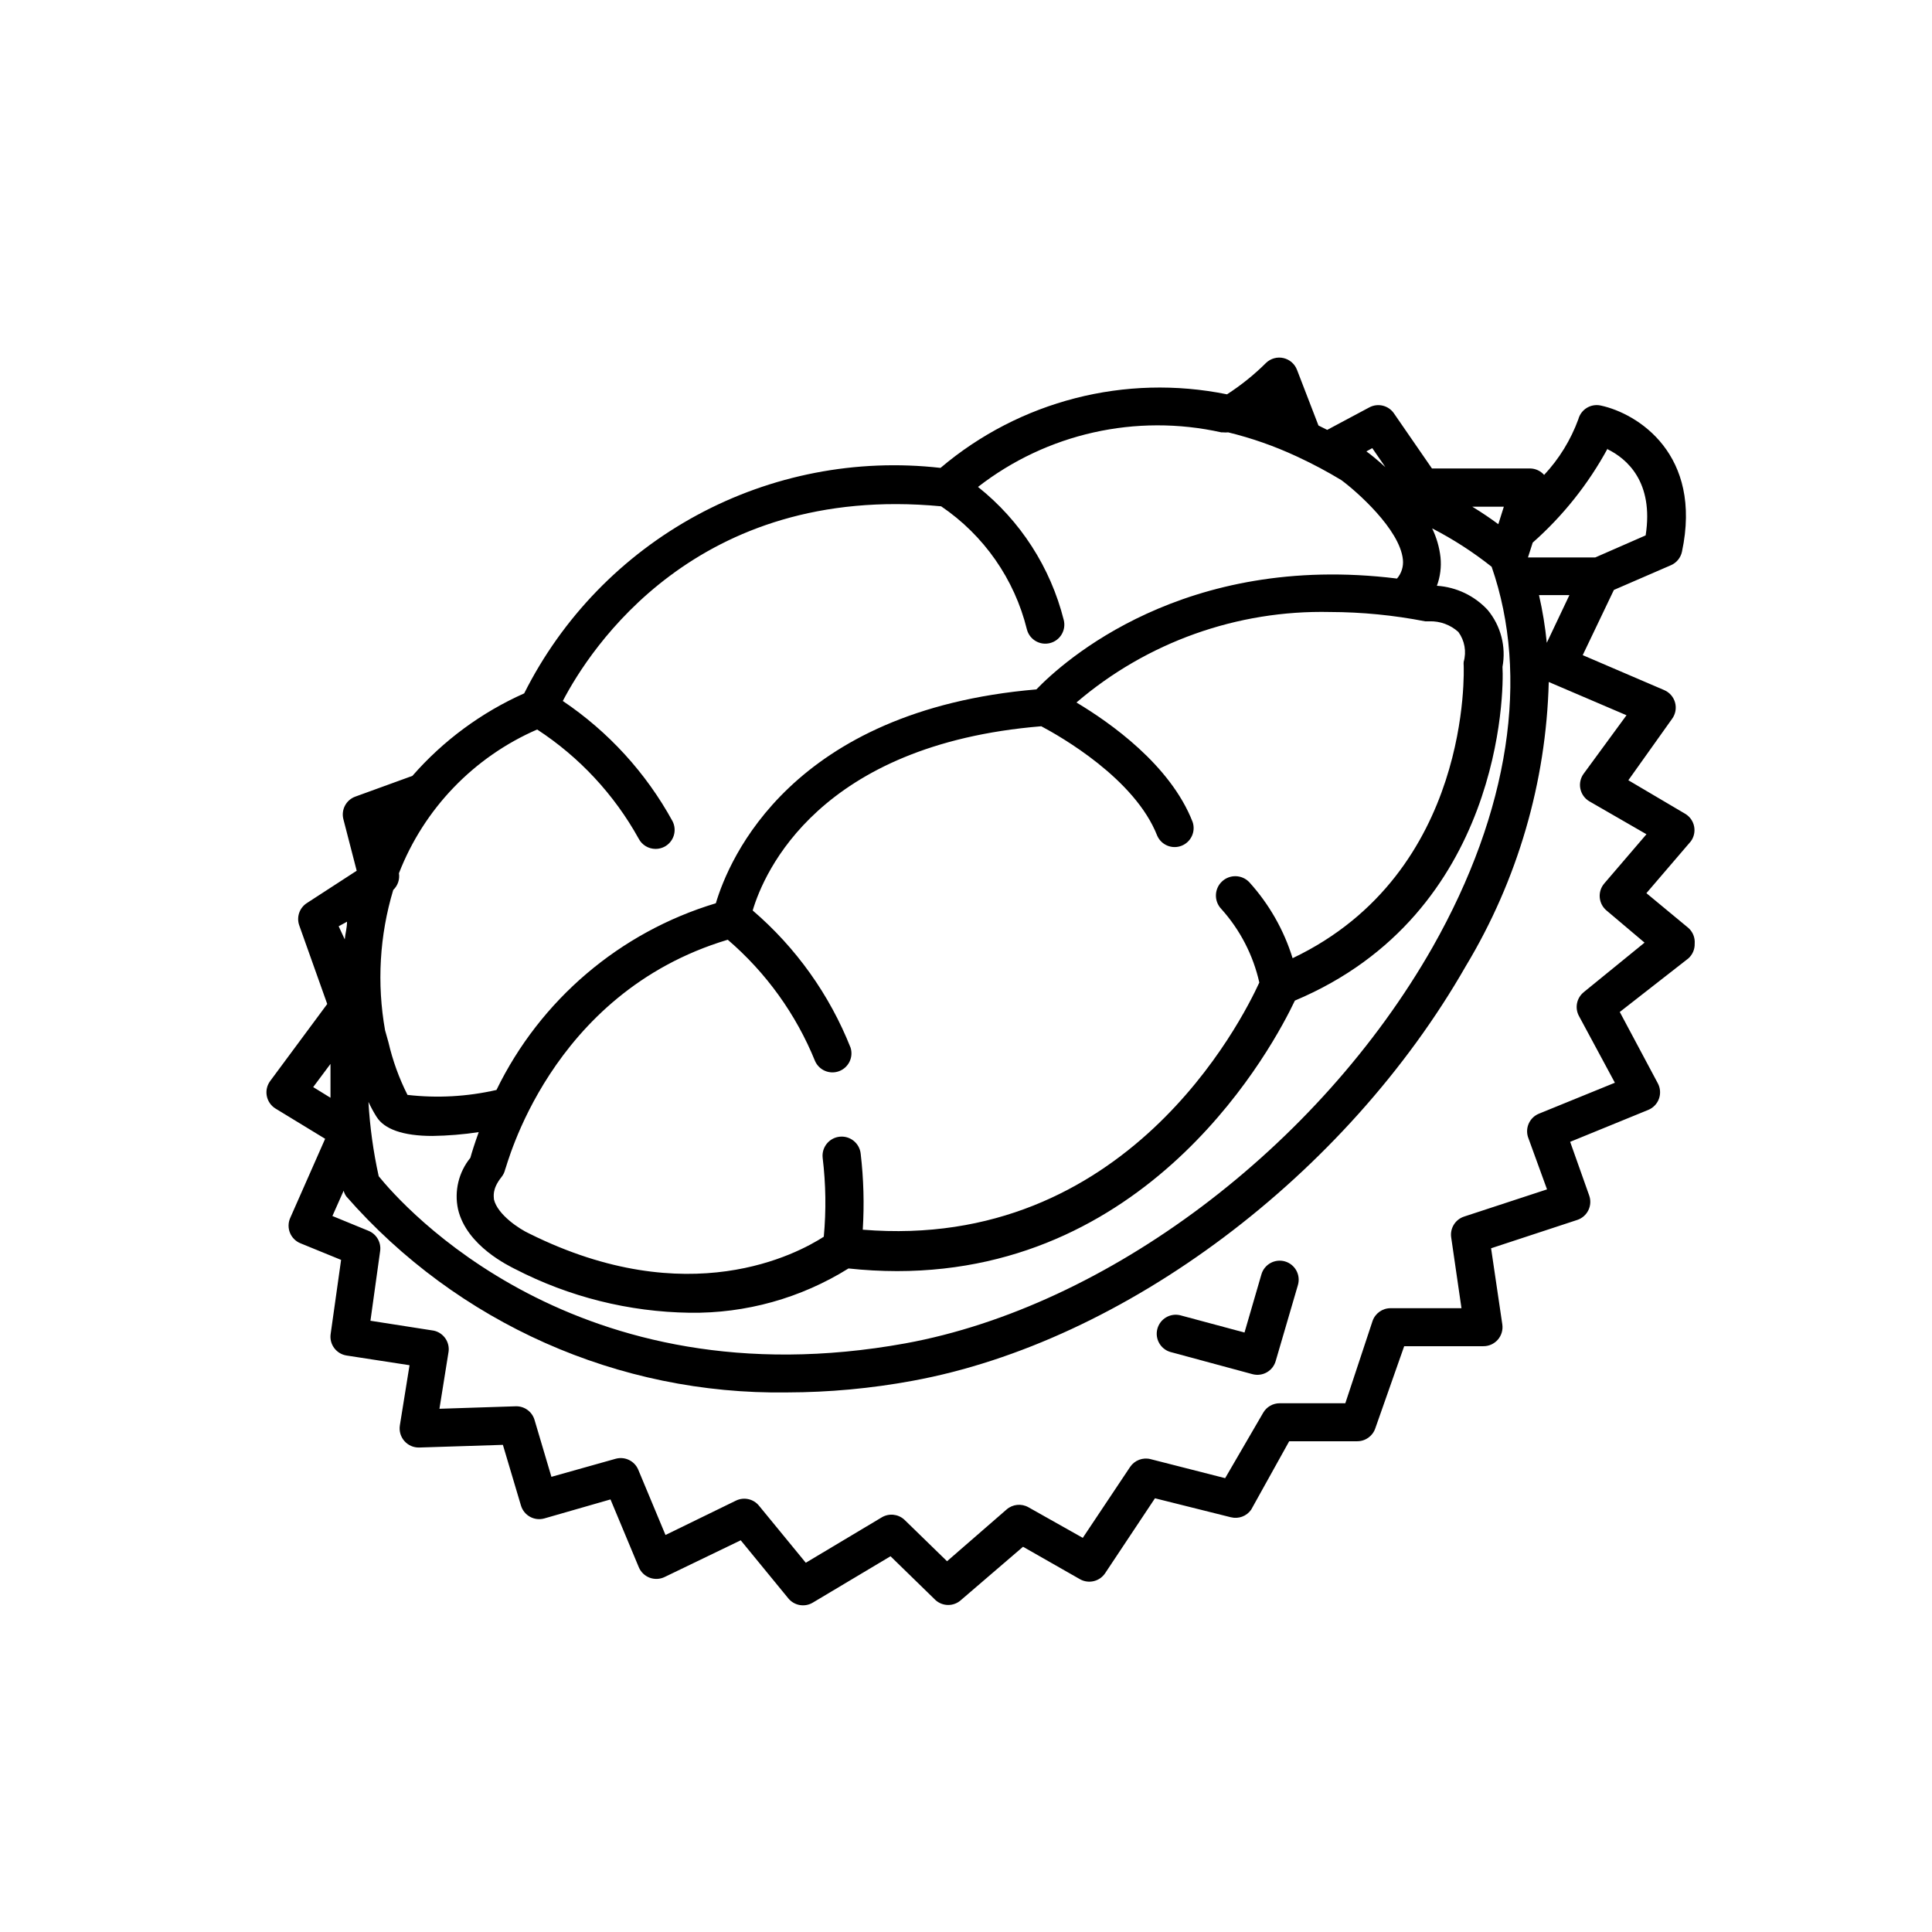 <?xml version="1.0" encoding="UTF-8"?>
<!-- Uploaded to: SVG Repo, www.svgrepo.com, Generator: SVG Repo Mixer Tools -->
<svg fill="#000000" width="800px" height="800px" version="1.1" viewBox="144 144 512 512" xmlns="http://www.w3.org/2000/svg">
 <g>
  <path d="m593.11 394.05c0.117-1.562-0.496-3.09-1.664-4.133l-11.133-9.219 11.789-13.754c0.824-1.141 1.133-2.57 0.855-3.949-0.277-1.375-1.117-2.574-2.316-3.305l-15.113-8.918 11.586-16.273c0.91-1.238 1.203-2.82 0.801-4.301-0.402-1.484-1.457-2.699-2.867-3.309l-21.613-9.27 8.262-17.281 15.113-6.551 0.004 0.004c1.492-0.652 2.582-1.984 2.922-3.578 5.492-25.797-11.688-36.625-21.512-38.742h-0.004c-2.633-0.578-5.25 1.023-5.941 3.625-2.004 5.481-5.086 10.5-9.07 14.762-0.945-1.074-2.297-1.695-3.727-1.711h-26l-10.078-14.609h0.004c-1.465-2.117-4.289-2.793-6.551-1.562l-11.133 5.945-2.316-1.16-5.691-14.762h-0.004c-0.602-1.57-1.945-2.734-3.582-3.109-1.641-0.375-3.356 0.094-4.578 1.246-3.156 3.144-6.637 5.945-10.379 8.363-26.957-5.477-54.941 1.707-75.926 19.496-22.293-2.527-44.828 1.844-64.559 12.531-19.73 10.684-35.707 27.168-45.773 47.223-11.344 5.055-21.453 12.516-29.625 21.863l-15.113 5.492c-2.449 0.879-3.824 3.477-3.176 5.996l3.527 13.652-13.199 8.566c-1.977 1.27-2.812 3.734-2.016 5.941l7.406 20.809-15.113 20.402v0.004c-0.848 1.133-1.176 2.574-0.906 3.961 0.27 1.391 1.109 2.606 2.316 3.344l13.148 8.012-9.27 21.008c-0.547 1.254-0.559 2.676-0.039 3.938 0.523 1.266 1.539 2.262 2.809 2.762l10.73 4.383-2.769 19.648c-0.391 2.738 1.5 5.277 4.231 5.695l16.676 2.57-2.57 15.973 0.004-0.004c-0.234 1.488 0.207 3.004 1.207 4.133 0.992 1.125 2.43 1.754 3.93 1.711l22.168-0.707 4.785 16.07 0.004 0.004c0.777 2.644 3.539 4.172 6.195 3.426l17.531-5.039 7.508 17.984c0.539 1.277 1.578 2.273 2.871 2.762 1.297 0.484 2.738 0.418 3.981-0.191l20.152-9.723 12.594 15.367c1.578 1.949 4.348 2.441 6.5 1.156l20.605-12.293 11.891 11.586v0.004c1.926 1.762 4.875 1.762 6.801 0l16.426-14.105 15.113 8.613c2.297 1.281 5.195 0.578 6.652-1.613l13.199-19.848 20.152 5.039v-0.004c2.023 0.5 4.148-0.301 5.34-2.012l10.078-18.137h18.035v-0.004c2.164 0.008 4.094-1.371 4.785-3.426l7.656-21.762h20.961c1.477 0.016 2.887-0.617 3.859-1.734 0.969-1.113 1.398-2.598 1.18-4.062l-2.973-20.152 22.824-7.508-0.004 0.004c1.297-0.426 2.363-1.355 2.961-2.578 0.602-1.227 0.676-2.641 0.215-3.922l-5.039-14.207 20.707-8.465c1.32-0.543 2.348-1.621 2.828-2.965 0.48-1.348 0.367-2.832-0.309-4.09l-10.078-18.895 18.188-14.203c1.109-1 1.719-2.438 1.664-3.93zm-23.074-130.99c5.039 2.469 12.293 8.613 10.078 22.824l-13.352 5.844h-17.836l1.258-3.93c8.023-7.09 14.742-15.531 19.852-24.938zm-16.121 51.289c-0.422-4.254-1.109-8.48-2.066-12.645h8.062zm-310.1 125.65c2.016 3.223 6.953 5.039 14.762 5.039 4.117-0.059 8.223-0.395 12.293-1.008-1.109 3.074-1.863 5.492-2.215 6.801-3.098 3.805-4.305 8.809-3.277 13.605 2.266 9.824 13.703 15.113 15.113 15.871l0.004-0.004c14.309 7.391 30.145 11.359 46.25 11.59 14.875 0.215 29.496-3.863 42.117-11.738 4.266 0.461 8.555 0.695 12.848 0.703 68.113 0 99.855-59.902 105.45-71.691 54.965-23.125 55.418-82.07 55.016-88.418h-0.004c1.004-5.371-0.438-10.91-3.93-15.113-3.5-3.773-8.312-6.062-13.449-6.398 0.891-2.414 1.219-5 0.957-7.559-0.301-2.66-1.051-5.25-2.219-7.656 5.574 2.871 10.855 6.281 15.77 10.176 10.078 29.02 4.785 64.738-15.617 100.76-30.23 53.102-86.301 95.27-139.71 105.04-87.41 15.871-133.46-36.676-139.61-44.285-1.43-6.481-2.34-13.07-2.719-19.699 0.637 1.375 1.359 2.703 2.164 3.981zm93.055-46.953c10.16 8.719 18.09 19.738 23.125 32.141 1.078 2.445 3.875 3.621 6.375 2.688 2.5-0.938 3.836-3.664 3.047-6.211-5.57-14.055-14.473-26.539-25.945-36.375 2.973-10.078 17.531-43.984 76.477-48.82 5.039 2.672 24.836 13.906 30.73 29.02h0.004c1.09 2.465 3.934 3.633 6.445 2.648 2.512-0.988 3.801-3.777 2.922-6.328-5.894-15.113-21.914-26.348-30.781-31.641v0.004c18.688-15.996 42.617-24.535 67.207-23.984 8.457 0.02 16.895 0.848 25.191 2.469h1.109c2.84-0.094 5.602 0.918 7.707 2.824 1.664 2.277 2.184 5.195 1.41 7.91-0.031 0.332-0.031 0.672 0 1.008 0 0.555 2.367 54.816-45.344 77.535h0.004c-2.312-7.477-6.234-14.355-11.488-20.152-1.961-2.047-5.211-2.113-7.254-0.152-2.047 1.961-2.113 5.211-0.152 7.254 4.977 5.527 8.445 12.242 10.074 19.5-4.637 10.078-35.266 71.238-105.09 65.496v-0.004c0.418-6.719 0.23-13.465-0.555-20.152-0.305-2.781-2.809-4.789-5.59-4.481-2.785 0.305-4.789 2.809-4.484 5.59 0.844 6.941 0.945 13.949 0.301 20.91-6.953 4.484-35.82 20.152-77.988-0.805-2.672-1.211-8.465-5.039-9.422-9.07 0-0.656-0.605-2.672 1.965-5.894 0.492-0.602 0.836-1.309 1.008-2.066 0.352-0.352 11.586-46.652 58.945-60.859zm204.2-110.13c-1.914-1.41-4.231-3.023-6.902-4.637h8.363zm-33.402-20.152 3.477 5.039c-2.066-1.863-3.828-3.324-5.039-4.18zm-221.32 74.562c11.191 7.301 20.43 17.23 26.902 28.918 0.867 1.676 2.598 2.727 4.484 2.723 0.805 0.004 1.602-0.188 2.316-0.555 1.191-0.613 2.09-1.676 2.496-2.953 0.406-1.273 0.289-2.66-0.328-3.848-7.008-12.785-16.977-23.703-29.07-31.844 7.055-13.551 35.266-57.738 100.26-51.59 11.344 7.684 19.438 19.297 22.723 32.598 0.68 2.699 3.422 4.336 6.121 3.652 2.699-0.68 4.332-3.422 3.652-6.121-3.504-13.93-11.484-26.32-22.723-35.266 18.266-14.191 41.91-19.492 64.488-14.461h0.453c0.453 0.047 0.91 0.047 1.359 0 6.188 1.508 12.211 3.617 17.988 6.297l0.656 0.301-0.004 0.004c3.887 1.812 7.668 3.828 11.336 6.047 3.981 2.922 15.516 13.047 16.324 21.059 0.195 1.82-0.367 3.644-1.562 5.035-56.527-7-88.52 22.07-95.57 29.375-64.992 5.539-81.469 44.988-84.945 56.676-25.438 7.652-46.516 25.59-58.137 49.477-7.731 1.77-15.703 2.215-23.578 1.309-2.231-4.418-3.922-9.086-5.039-13.906l-0.906-3.223c-2.203-12.391-1.461-25.129 2.164-37.18 1.203-1.141 1.77-2.797 1.512-4.434 6.637-17.078 19.824-30.793 36.629-38.09zm-50.383 50.934c0 1.613-0.453 3.125-0.605 4.684l-1.609-3.473zm-8.969 43.832 4.586-6.144v8.969zm336.75-25.191 0.004 0.004c-1.922 1.516-2.477 4.191-1.312 6.348l9.523 17.684-20.152 8.211c-2.426 1.004-3.676 3.699-2.871 6.195l5.039 13.855-21.965 7.203-0.004 0.004c-2.344 0.758-3.793 3.106-3.426 5.539l2.723 18.742h-18.793c-2.168-0.004-4.094 1.375-4.785 3.426l-7.207 21.766h-17.379c-1.809-0.008-3.481 0.953-4.387 2.519l-10.078 17.332-19.75-5.039h0.004c-2.066-0.535-4.25 0.293-5.441 2.066l-12.543 18.793-14.41-8.113c-1.863-1.051-4.188-0.809-5.793 0.605l-15.77 13.703-11.336-11.035c-1.637-1.48-4.047-1.727-5.945-0.605l-20.152 12.043-12.395-15.113c-1.473-1.812-3.992-2.375-6.094-1.363l-18.691 9.117-7.207-17.277c-0.973-2.348-3.543-3.598-5.996-2.922l-17.027 4.785-4.484-15.113c-0.664-2.203-2.738-3.676-5.039-3.578l-20.152 0.656 2.418-15.113h0.004c0.348-2.606-1.363-5.039-3.93-5.594l-16.777-2.621 2.566-18.438c0.336-2.289-0.93-4.512-3.07-5.391l-9.574-3.93 2.973-6.699v-0.004c0.148 0.543 0.387 1.051 0.707 1.512 29.422 33.609 72.121 52.598 116.78 51.945 11.156-0.02 22.285-1.047 33.254-3.074 56.172-10.277 114.97-54.512 146.66-109.93 13.711-22.77 21.281-48.703 21.969-75.27l20.605 8.816-11.336 15.469v-0.004c-0.855 1.152-1.18 2.613-0.891 4.016 0.289 1.406 1.16 2.621 2.402 3.34l15.113 8.715-11.184 13.047v0.004c-0.879 1.023-1.312 2.359-1.195 3.703 0.113 1.348 0.762 2.59 1.797 3.453l10.078 8.516z"/>
  <path d="m484.54 478.29c-1.285-0.371-2.664-0.223-3.836 0.422-1.172 0.641-2.039 1.723-2.414 3.004l-4.484 15.418-17.078-4.586c-2.644-0.613-5.301 0.977-6.008 3.598-0.707 2.621 0.793 5.332 3.391 6.129l21.816 5.894h-0.004c2.656 0.711 5.391-0.836 6.148-3.477l5.894-20.152c0.371-1.285 0.223-2.664-0.422-3.836-0.641-1.172-1.723-2.039-3.004-2.414z"/>
 </g>
</svg>